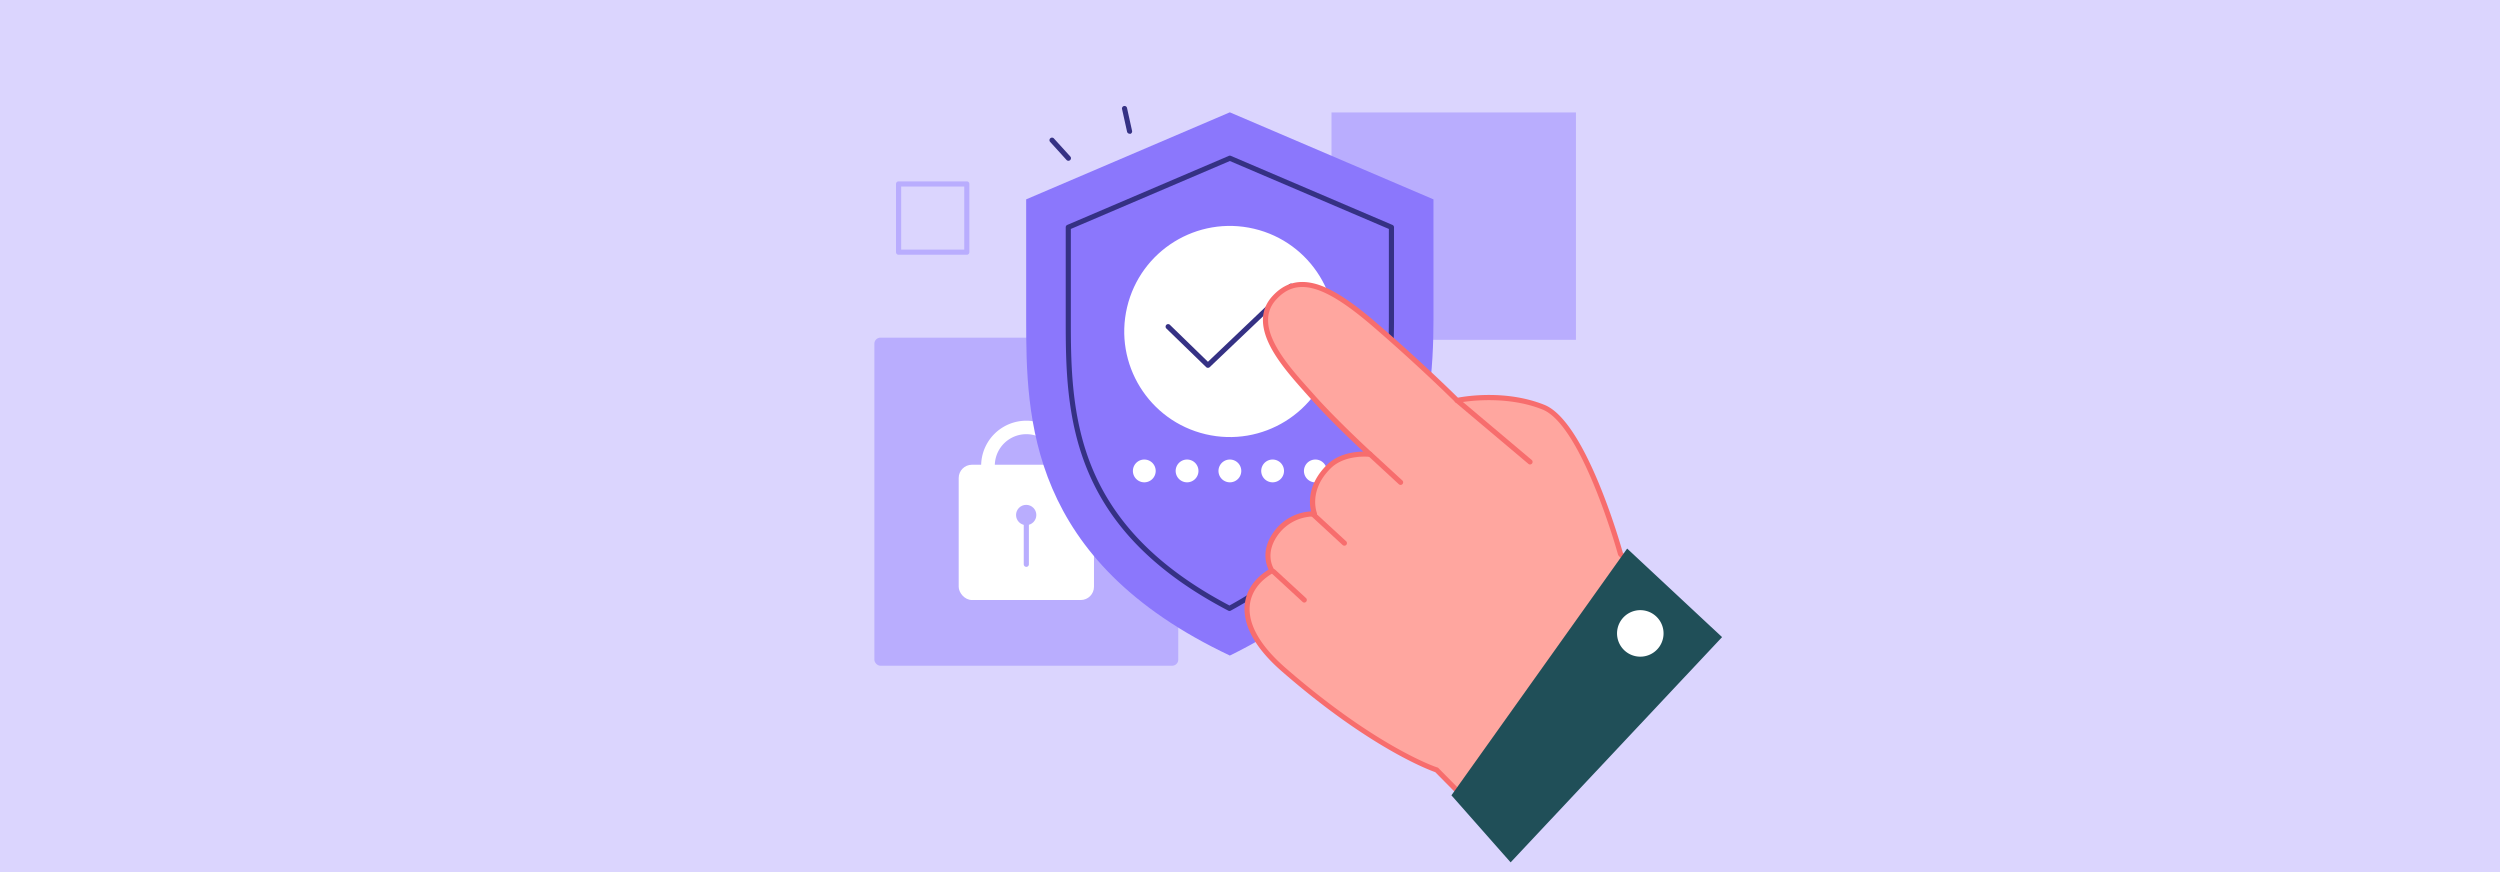 <svg id="f433bd98-5e11-4202-bd37-76c7d72266fc" data-name="Layer 1" xmlns="http://www.w3.org/2000/svg" viewBox="0 0 860 300"><defs><style>.e26384c1-9c07-4ba6-983f-10244a138546{fill:#dbd5fe;}.b53947e0-d6f8-4ab1-9597-99566c8470b2{fill:#b9adfe;}.b3ea373c-14a2-44bc-9dac-04e66e16af5f{fill:#fff;}.b5de4b6c-88de-4aa0-a51b-4fd6718525ba{fill:#8b77fc;}.bbe80766-ec09-49b1-9e61-f862734c410c{fill:#353184;}.a355cd4a-d99d-469f-9a0c-b946998b235b{fill:#ffa69f;}.e3457c76-e3e9-416f-bf58-9a2b9a848dd7{fill:#f76d6d;}.a6abb804-9c7b-4b4d-93d9-583db6524e61{fill:#204f58;}</style></defs><rect class="e26384c1-9c07-4ba6-983f-10244a138546" width="860" height="300"/><rect class="b53947e0-d6f8-4ab1-9597-99566c8470b2" x="300.78" y="116.15" width="104.54" height="112.86" rx="2.09"/><rect class="b3ea373c-14a2-44bc-9dac-04e66e16af5f" x="329.79" y="159.87" width="46.54" height="46.54" rx="4.56"/><path class="b53947e0-d6f8-4ab1-9597-99566c8470b2" d="M353.06,195a.88.88,0,0,1-.89-.88V175.46a.89.89,0,1,1,1.77,0v18.68A.88.88,0,0,1,353.06,195Z"/><path class="b3ea373c-14a2-44bc-9dac-04e66e16af5f" d="M366.24,162.22a2.35,2.35,0,0,1-2.35-2.35,10.84,10.84,0,0,0-21.67,0,2.35,2.35,0,0,1-4.7,0,15.54,15.54,0,0,1,31.07,0A2.35,2.35,0,0,1,366.24,162.22Z"/><rect class="b53947e0-d6f8-4ab1-9597-99566c8470b2" x="458.03" y="38.68" width="84.09" height="78.22"/><path class="b5de4b6c-88de-4aa0-a51b-4fd6718525ba" d="M493.12,109.58c0,34.07-5.55,84.38-70.05,115.93C353.61,192.7,353,143.65,353,109.58v-41l70.06-29.94,70.05,29.94Z"/><path class="bbe80766-ec09-49b1-9e61-f862734c410c" d="M422.94,210.17a.91.91,0,0,1-.4-.1c-24-12.54-39.76-28-48.05-47.41-7.88-18.41-7.88-37.63-7.88-53.08V78.18a.89.89,0,0,1,.53-.81l55.58-23.75a.85.85,0,0,1,.7,0L479,77.37a.88.88,0,0,1,.54.81v31.4c0,15-1.09,34.53-9.62,53.28-8.9,19.57-24.12,35-46.55,47.2A.88.88,0,0,1,422.94,210.17ZM368.37,78.76v30.82c0,15.29,0,34.31,7.74,52.39,8.08,18.86,23.4,34,46.83,46.32,21.84-12,36.69-27.08,45.37-46.16,8.38-18.44,9.46-37.77,9.46-52.55V78.76l-54.7-23.37Z"/><path class="b53947e0-d6f8-4ab1-9597-99566c8470b2" d="M332.58,87.64H309.11a.88.88,0,0,1-.88-.88V63.28a.87.87,0,0,1,.88-.88h23.47a.87.87,0,0,1,.88.88V86.76A.88.88,0,0,1,332.58,87.64ZM310,85.87H331.7V64.16H310Z"/><circle class="b3ea373c-14a2-44bc-9dac-04e66e16af5f" cx="423.07" cy="114.05" r="36.31" transform="translate(214.87 499.59) rotate(-76.72)"/><path class="bbe80766-ec09-49b1-9e61-f862734c410c" d="M415.52,126.53a.9.9,0,0,1-.62-.25L401.22,113a.89.89,0,0,1,0-1.25.87.87,0,0,1,1.24,0l13.07,12.7,27.9-26.57a.88.88,0,1,1,1.21,1.27l-28.51,27.16A.89.89,0,0,1,415.52,126.53Z"/><path class="b3ea373c-14a2-44bc-9dac-04e66e16af5f" d="M441.7,162a3.92,3.92,0,1,1-3.92-3.92A3.92,3.92,0,0,1,441.7,162Z"/><path class="b3ea373c-14a2-44bc-9dac-04e66e16af5f" d="M427,162a3.92,3.92,0,1,1-3.92-3.92A3.93,3.93,0,0,1,427,162Z"/><path class="b3ea373c-14a2-44bc-9dac-04e66e16af5f" d="M412.27,162a3.92,3.92,0,1,1-3.92-3.92A3.92,3.92,0,0,1,412.27,162Z"/><path class="b3ea373c-14a2-44bc-9dac-04e66e16af5f" d="M397.56,162a3.92,3.92,0,1,1-3.92-3.92A3.92,3.92,0,0,1,397.56,162Z"/><path class="b3ea373c-14a2-44bc-9dac-04e66e16af5f" d="M456.42,162a3.93,3.93,0,1,1-3.93-3.92A3.93,3.93,0,0,1,456.42,162Z"/><path class="a355cd4a-d99d-469f-9a0c-b946998b235b" d="M557.46,190.59S545.13,145.76,531,140.08s-29.7-2.33-29.7-2.33-12.08-12.07-28.45-26.15c-15.64-13.44-26.29-18.15-34.5-9-9.23,10.22,5.28,25,13.05,33.78s20,20,20,20-8.86-1.13-14.24,4.2c-8.21,8.13-4.9,16.25-4.9,16.25a16.1,16.1,0,0,0-12.77,6c-6,7.59-1.86,13.51-1.86,13.51-9.85,5.58-14.38,18,4,34.06,32,27.85,52.59,34.49,52.59,34.49l9.42,9.53,62.3-75Z"/><path class="e3457c76-e3e9-416f-bf58-9a2b9a848dd7" d="M503.61,275.28A.86.86,0,0,1,503,275l-9.27-9.38c-2.28-.8-22.65-8.43-52.68-34.59-11.53-10-13.36-18-12.86-23s3.4-9.12,8.21-12.09c-1-2-2.68-7.39,2.35-13.73A16.89,16.89,0,0,1,451,175.92c-.64-2.66-1.29-9.32,5.46-16,3.88-3.85,9.36-4.53,12.51-4.57-3.68-3.44-12.34-11.69-18.29-18.42l-1.6-1.79c-4-4.52-9.07-10.14-12.07-15.93-3.61-7-3.4-12.78.62-17.24,4.22-4.68,9.25-6,15.38-4.19,5.34,1.63,11.81,5.81,20.35,13.16,14.71,12.65,26.1,23.81,28.17,25.86,2.77-.53,16.68-2.77,29.73,2.46,14.06,5.64,25.92,47.09,27,50.88l8.3,8.6a.89.89,0,0,1,0,1.18l-62.31,75a.89.89,0,0,1-.64.32Zm-51.75-97.61a15.37,15.37,0,0,0-11.75,5.69c-5.55,7-1.87,12.4-1.83,12.45a.92.92,0,0,1,.14.7.91.91,0,0,1-.43.58c-4.74,2.68-7.61,6.65-8.06,11.16-.66,6.49,3.58,13.91,12.25,21.47C473.62,257.09,494.26,264,494.46,264a1,1,0,0,1,.36.22l8.73,8.84,61.18-73.69-7.9-8.19a1,1,0,0,1-.22-.38c-.12-.45-12.37-44.47-26-49.93s-29-2.32-29.18-2.28a.9.9,0,0,1-.81-.24c-.12-.12-12.25-12.21-28.41-26.11-16.82-14.46-26.15-17-33.27-9.12-8.09,9,3.67,22.12,11.46,30.82l1.6,1.79c7.64,8.64,19.79,19.81,19.91,19.93a.87.87,0,0,1,.21,1,.89.89,0,0,1-.91.5c-.09,0-8.51-1-13.51,4C450,168.8,453,176.38,453,176.46a.88.88,0,0,1-.88,1.21Z"/><path class="e3457c76-e3e9-416f-bf58-9a2b9a848dd7" d="M526.34,159.78a.87.87,0,0,1-.57-.21l-25.09-21.14a.88.88,0,0,1,1.14-1.35l25.08,21.14a.88.88,0,0,1,.11,1.24A.86.86,0,0,1,526.34,159.78Z"/><path class="e3457c76-e3e9-416f-bf58-9a2b9a848dd7" d="M481.8,166.81a.89.89,0,0,1-.59-.23L470.6,156.8a.88.88,0,0,1,1.19-1.29l10.61,9.77a.88.88,0,0,1-.6,1.53Z"/><path class="e3457c76-e3e9-416f-bf58-9a2b9a848dd7" d="M462.47,187.72a.92.92,0,0,1-.6-.23l-10.61-9.77a.89.89,0,0,1-.05-1.25.88.88,0,0,1,1.25-.05l10.61,9.77a.89.89,0,0,1,.05,1.25A.88.88,0,0,1,462.47,187.72Z"/><path class="e3457c76-e3e9-416f-bf58-9a2b9a848dd7" d="M448.69,207.29a.83.83,0,0,1-.59-.23l-10.61-9.77a.88.88,0,1,1,1.19-1.3l10.61,9.77a.88.88,0,0,1,0,1.25A.86.86,0,0,1,448.69,207.29Z"/><polygon class="a6abb804-9c7b-4b4d-93d9-583db6524e61" points="559.74 188.71 499.29 273.59 519.65 296.65 592.39 219.17 559.74 188.71"/><path class="b3ea373c-14a2-44bc-9dac-04e66e16af5f" d="M572.14,216.5a8,8,0,1,1-9.35-6.47A8,8,0,0,1,572.14,216.5Z"/><path class="bbe80766-ec09-49b1-9e61-f862734c410c" d="M367.53,55.31a.87.87,0,0,1-.65-.29l-5.59-6.16a.88.88,0,1,1,1.3-1.18l5.59,6.15a.88.88,0,0,1-.06,1.25A.88.88,0,0,1,367.53,55.31Z"/><path class="bbe80766-ec09-49b1-9e61-f862734c410c" d="M388.57,46a.89.89,0,0,1-.86-.69L386,37.6a.88.88,0,1,1,1.71-.39L389.43,45a.88.88,0,0,1-.66,1.06Z"/><circle class="b53947e0-d6f8-4ab1-9597-99566c8470b2" cx="353.01" cy="177.16" r="3.49"/></svg>